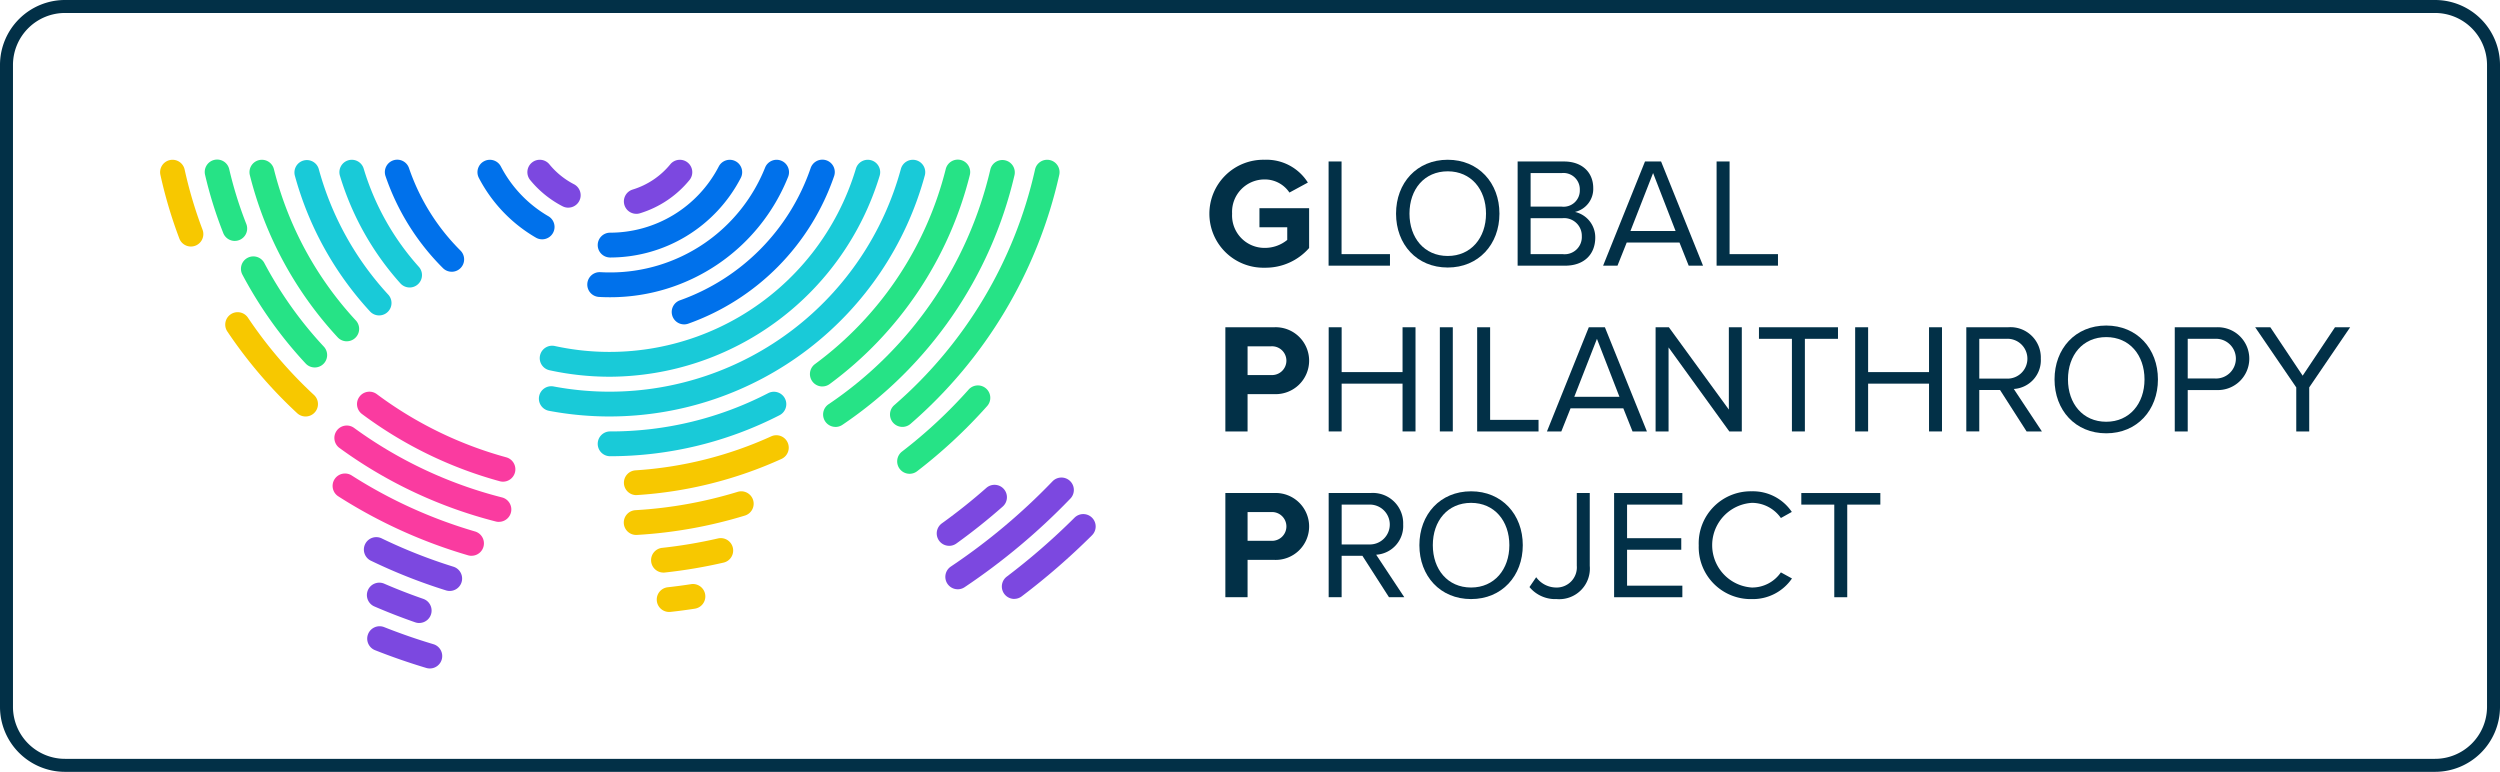 <?xml version="1.0" encoding="UTF-8"?> <svg xmlns="http://www.w3.org/2000/svg" id="gpp_logo_transparent_pos_rgb" width="348.904" height="107.717" viewBox="0 0 348.904 107.717"><path id="Path_421" data-name="Path 421" d="M339.769,1.811A7.264,7.264,0,0,1,347.093,9V98.72a7.264,7.264,0,0,1-7.324,7.185H9.135A7.264,7.264,0,0,1,1.811,98.72V9A7.264,7.264,0,0,1,9.135,1.811H339.769m0-1.811H9.135A9.076,9.076,0,0,0,0,9V98.72a9.077,9.077,0,0,0,9.135,9H339.769a9.076,9.076,0,0,0,9.135-9V9a9.076,9.076,0,0,0-9.135-9Z" fill="#023047"/><path id="Path_422" data-name="Path 422" d="M175.437,100.981a1.731,1.731,0,0,1-1.046-3.111,92.845,92.845,0,0,0,9.432-8.2,1.731,1.731,0,1,1,2.442,2.453,96.193,96.193,0,0,1-9.785,8.5,1.722,1.722,0,0,1-1.043.351Z" transform="translate(-33.886 -17.395)" fill="#7c48e0"/><path id="Path_423" data-name="Path 423" d="M165.641,98.391a1.731,1.731,0,0,1-.964-3.17,86.281,86.281,0,0,0,14.184-11.889,1.731,1.731,0,1,1,2.5,2.4A89.846,89.846,0,0,1,166.6,98.1a1.727,1.727,0,0,1-.961.292Z" transform="translate(-31.975 -16.152)" fill="#7c48e0"/><path id="Path_424" data-name="Path 424" d="M72.4,114.471a1.752,1.752,0,0,1-.5-.073c-2.419-.725-4.834-1.562-7.175-2.49A1.731,1.731,0,0,1,66,108.69c2.25.891,4.57,1.7,6.894,2.392a1.731,1.731,0,0,1-.5,3.39Z" transform="translate(-12.413 -21.179)" fill="#7c48e0"/><path id="Path_425" data-name="Path 425" d="M164.147,92.573a1.731,1.731,0,0,1-1.012-3.136c2.139-1.537,4.224-3.2,6.2-4.943a1.731,1.731,0,0,1,2.29,2.6c-2.06,1.817-4.236,3.552-6.468,5.157a1.725,1.725,0,0,1-1.009.326Z" transform="translate(-31.683 -16.399)" fill="#7c48e0"/><path id="Path_426" data-name="Path 426" d="M70.9,106.652a1.75,1.75,0,0,1-.567-.1c-1.929-.67-3.856-1.419-5.726-2.229a1.731,1.731,0,0,1,1.375-3.176c1.791.775,3.637,1.493,5.486,2.134a1.731,1.731,0,0,1-.567,3.367Z" transform="translate(-12.399 -19.704)" fill="#7c48e0"/><path id="Path_427" data-name="Path 427" d="M115.614,105.161a1.73,1.73,0,0,1-.186-3.451q1.629-.179,3.237-.43a1.731,1.731,0,0,1,.531,3.421q-1.684.262-3.392.449a1.68,1.68,0,0,1-.19.01Z" transform="translate(-22.216 -19.754)" fill="#f7c800"/><path id="Path_428" data-name="Path 428" d="M75.084,100.65a1.747,1.747,0,0,1-.516-.079,76.345,76.345,0,0,1-10.417-4.112,1.731,1.731,0,1,1,1.5-3.117A72.773,72.773,0,0,0,75.6,97.265a1.731,1.731,0,0,1-.514,3.384Z" transform="translate(-12.323 -18.175)" fill="#7c48e0"/><path id="Path_429" data-name="Path 429" d="M50.267,68.684a1.723,1.723,0,0,1-1.176-.461,64.654,64.654,0,0,1-9.743-11.4,1.73,1.73,0,1,1,2.874-1.928,61.206,61.206,0,0,0,9.22,10.789,1.731,1.731,0,0,1-1.177,3Z" transform="translate(-7.619 -10.559)" fill="#f7c800"/><path id="Path_430" data-name="Path 430" d="M80.939,87.229a1.751,1.751,0,0,1-.429-.054A63.7,63.7,0,0,1,58.689,76.913a1.73,1.73,0,1,1,2.036-2.8,60.259,60.259,0,0,0,20.64,9.7,1.731,1.731,0,0,1-.427,3.409Z" transform="translate(-11.31 -14.393)" fill="#fa3ba0"/><path id="Path_431" data-name="Path 431" d="M109.909,91.276a1.73,1.73,0,0,1-.1-3.458,60.646,60.646,0,0,0,14.238-2.556,1.731,1.731,0,0,1,1.015,3.31,64.17,64.17,0,0,1-15.051,2.7c-.034,0-.068,0-.1,0Z" transform="translate(-21.103 -16.618)" fill="#f7c800"/><path id="Path_432" data-name="Path 432" d="M156.045,64.983a1.731,1.731,0,0,1-1.133-3.04,61.158,61.158,0,0,0,19.643-32.88,1.731,1.731,0,0,1,3.381.745,64.642,64.642,0,0,1-20.76,34.753,1.721,1.721,0,0,1-1.131.422Z" transform="translate(-30.103 -5.405)" fill="#26e386"/><path id="Path_433" data-name="Path 433" d="M157.285,79.169a1.731,1.731,0,0,1-1.056-3.1,67.556,67.556,0,0,0,9.261-8.609,1.731,1.731,0,1,1,2.585,2.3,71.031,71.031,0,0,1-9.736,9.051,1.723,1.723,0,0,1-1.053.358Z" transform="translate(-30.345 -13.046)" fill="#26e386"/><path id="Path_434" data-name="Path 434" d="M114.617,98.112a1.731,1.731,0,0,1-.184-3.452,67.033,67.033,0,0,0,7.793-1.314A1.731,1.731,0,1,1,123,96.721a70.422,70.422,0,0,1-8.2,1.383,1.869,1.869,0,0,1-.188.01Z" transform="translate(-22.022 -18.201)" fill="#f7c800"/><path id="Path_435" data-name="Path 435" d="M77.066,93.588a1.732,1.732,0,0,1-.486-.07A70.1,70.1,0,0,1,58.5,85.308a1.731,1.731,0,1,1,1.862-2.918,66.638,66.638,0,0,0,17.186,7.8,1.731,1.731,0,0,1-.485,3.393Z" transform="translate(-11.256 -16.019)" fill="#fa3ba0"/><path id="Path_436" data-name="Path 436" d="M144.447,64.984a1.73,1.73,0,0,1-.972-3.163,54.423,54.423,0,0,0,22.583-32.777,1.731,1.731,0,0,1,3.371.786,57.882,57.882,0,0,1-24.013,34.858,1.725,1.725,0,0,1-.969.3Z" transform="translate(-27.84 -5.404)" fill="#26e386"/><path id="Path_437" data-name="Path 437" d="M109.9,83.818a1.731,1.731,0,0,1-.11-3.458A54.087,54.087,0,0,0,128.769,75.6a1.731,1.731,0,0,1,1.434,3.15,57.517,57.517,0,0,1-20.191,5.06c-.038,0-.076,0-.113,0Z" transform="translate(-21.101 -14.718)" fill="#f7c800"/><path id="Path_438" data-name="Path 438" d="M82.281,80.472a1.744,1.744,0,0,1-.459-.062A57.554,57.554,0,0,1,62.6,71.032a1.73,1.73,0,0,1,2.066-2.776,54.114,54.114,0,0,0,18.065,8.816,1.731,1.731,0,0,1-.456,3.4Z" transform="translate(-12.077 -13.248)" fill="#fa3ba0"/><path id="Path_439" data-name="Path 439" d="M52.077,59.959a1.728,1.728,0,0,1-1.267-.551,58.212,58.212,0,0,1-8.826-12.4,1.731,1.731,0,1,1,3.059-1.621,54.688,54.688,0,0,0,8.3,11.661,1.731,1.731,0,0,1-1.266,2.911Z" transform="translate(-8.151 -8.675)" fill="#26e386"/><path id="Path_440" data-name="Path 440" d="M39.693,39.028a1.731,1.731,0,0,1-1.61-1.1,57.874,57.874,0,0,1-2.531-8.1,1.731,1.731,0,1,1,3.371-.786A54.46,54.46,0,0,0,41.3,36.659a1.731,1.731,0,0,1-1.609,2.367Z" transform="translate(-6.926 -5.404)" fill="#26e386"/><path id="Path_441" data-name="Path 441" d="M142.163,59.341a1.731,1.731,0,0,1-1.028-3.124,48.439,48.439,0,0,0,18.246-27.2,1.731,1.731,0,1,1,3.359.837A51.909,51.909,0,0,1,143.19,59a1.723,1.723,0,0,1-1.025.337Z" transform="translate(-27.395 -5.405)" fill="#26e386"/><path id="Path_442" data-name="Path 442" d="M105.315,76.92a1.731,1.731,0,0,1,0-3.461,47.77,47.77,0,0,0,22.124-5.353,1.731,1.731,0,0,1,1.588,3.076,51.9,51.9,0,0,1-23.712,5.739Z" transform="translate(-20.207 -13.248)" fill="#19cad8"/><path id="Path_443" data-name="Path 443" d="M56.835,53.038a1.725,1.725,0,0,1-1.27-.555A51.84,51.84,0,0,1,43.308,29.854a1.73,1.73,0,1,1,3.358-.837A48.365,48.365,0,0,0,58.1,50.129a1.731,1.731,0,0,1-1.269,2.907Z" transform="translate(-8.438 -5.405)" fill="#26e386"/><path id="Path_444" data-name="Path 444" d="M103.335,63.529a45.847,45.847,0,0,1-8.49-.79,1.73,1.73,0,1,1,.642-3.4,42.41,42.41,0,0,0,7.848.73,42.142,42.142,0,0,0,40.62-31.083,1.73,1.73,0,0,1,3.341.9,45.61,45.61,0,0,1-43.963,33.642Z" transform="translate(-18.227 -5.405)" fill="#19cad8"/><path id="Path_445" data-name="Path 445" d="M62.872,49.426a1.725,1.725,0,0,1-1.273-.557A45.686,45.686,0,0,1,51.1,29.887a1.731,1.731,0,0,1,3.342-.9,42.2,42.2,0,0,0,9.7,17.537,1.731,1.731,0,0,1-1.272,2.9Z" transform="translate(-9.957 -5.404)" fill="#19cad8"/><path id="Path_446" data-name="Path 446" d="M103.356,57.982a39.482,39.482,0,0,1-8.451-.912,1.731,1.731,0,0,1,.742-3.381A35.893,35.893,0,0,0,137.7,28.941a1.73,1.73,0,1,1,3.316.99,39.546,39.546,0,0,1-37.665,28.052Z" transform="translate(-18.248 -5.405)" fill="#19cad8"/><path id="Path_447" data-name="Path 447" d="M68.646,45.524a1.728,1.728,0,0,1-1.288-.574,39.522,39.522,0,0,1-8.437-15.02,1.73,1.73,0,1,1,3.316-.99,36.044,36.044,0,0,0,7.694,13.7,1.731,1.731,0,0,1-1.286,2.888Z" transform="translate(-11.48 -5.404)" fill="#19cad8"/><path id="Path_448" data-name="Path 448" d="M118.2,50.676a1.731,1.731,0,0,1-.574-3.365,29.846,29.846,0,0,0,18.223-18.432,1.731,1.731,0,1,1,3.278,1.113,33.335,33.335,0,0,1-20.353,20.584,1.745,1.745,0,0,1-.574.1Z" transform="translate(-22.72 -5.404)" fill="#0071eb"/><path id="Path_449" data-name="Path 449" d="M76.062,43.329a1.723,1.723,0,0,1-1.22-.5,33.321,33.321,0,0,1-8.015-12.832,1.731,1.731,0,1,1,3.278-1.113,29.834,29.834,0,0,0,7.178,11.491,1.731,1.731,0,0,1-1.22,2.958Z" transform="translate(-13.018 -5.405)" fill="#0071eb"/><path id="Path_450" data-name="Path 450" d="M104.972,46.887q-.762,0-1.512-.042a1.73,1.73,0,1,1,.194-3.456q.654.036,1.318.036a23.281,23.281,0,0,0,21.673-14.638,1.731,1.731,0,0,1,3.21,1.3,26.728,26.728,0,0,1-24.883,16.8Z" transform="translate(-19.864 -5.404)" fill="#0071eb"/><path id="Path_451" data-name="Path 451" d="M105.315,41.34a1.731,1.731,0,0,1,0-3.461,17.1,17.1,0,0,0,15.206-9.242,1.73,1.73,0,1,1,3.069,1.6,20.551,20.551,0,0,1-18.275,11.106Z" transform="translate(-20.207 -5.405)" fill="#0071eb"/><path id="Path_452" data-name="Path 452" d="M91.809,38.805a1.717,1.717,0,0,1-.868-.234,20.667,20.667,0,0,1-7.96-8.334,1.73,1.73,0,0,1,3.069-1.6,17.213,17.213,0,0,0,6.629,6.942,1.73,1.73,0,0,1-.871,3.227Z" transform="translate(-16.149 -5.405)" fill="#0071eb"/><path id="Path_453" data-name="Path 453" d="M109.9,35.245a1.731,1.731,0,0,1-.5-3.387,10.888,10.888,0,0,0,5.249-3.521,1.73,1.73,0,1,1,2.675,2.2,14.335,14.335,0,0,1-6.914,4.636,1.75,1.75,0,0,1-.505.076Z" transform="translate(-21.102 -5.405)" fill="#7c48e0"/><path id="Path_454" data-name="Path 454" d="M97.143,34.387a1.72,1.72,0,0,1-.794-.194,14.352,14.352,0,0,1-4.516-3.658,1.73,1.73,0,1,1,2.675-2.2,10.9,10.9,0,0,0,3.432,2.781,1.731,1.731,0,0,1-.8,3.268Z" transform="translate(-17.837 -5.405)" fill="#7c48e0"/><path id="Path_455" data-name="Path 455" d="M32.062,39.81a1.731,1.731,0,0,1-1.619-1.118A64.1,64.1,0,0,1,27.8,29.808a1.731,1.731,0,0,1,3.381-.745,60.576,60.576,0,0,0,2.5,8.4,1.734,1.734,0,0,1-1.619,2.346Z" transform="translate(-5.414 -5.404)" fill="#f7c800"/><path id="Path_456" data-name="Path 456" d="M217.414,27.7a6.811,6.811,0,0,1,6.016,3.183l-2.572,1.395a4.125,4.125,0,0,0-3.444-1.83,4.527,4.527,0,0,0-4.556,4.773A4.528,4.528,0,0,0,217.414,40a4.914,4.914,0,0,0,3.139-1.112V37.12h-3.88V34.46h6.932v5.558a8.069,8.069,0,0,1-6.191,2.747,7.534,7.534,0,1,1,0-15.063Z" transform="translate(-40.903 -5.404)" fill="#023047"/><path id="Path_457" data-name="Path 457" d="M230.359,28h1.809V40.927h6.757V42.54h-8.567Z" transform="translate(-44.938 -5.462)" fill="#023047"/><path id="Path_458" data-name="Path 458" d="M249.269,27.7c4.294,0,7.215,3.226,7.215,7.52s-2.921,7.52-7.215,7.52c-4.316,0-7.215-3.225-7.215-7.52s2.9-7.52,7.215-7.52Zm0,1.613c-3.27,0-5.341,2.507-5.341,5.907,0,3.379,2.07,5.908,5.341,5.908,3.248,0,5.341-2.529,5.341-5.908,0-3.4-2.093-5.907-5.341-5.907Z" transform="translate(-47.219 -5.404)" fill="#023047"/><path id="Path_459" data-name="Path 459" d="M263.136,28h6.474c2.528,0,4.076,1.526,4.076,3.706a3.3,3.3,0,0,1-2.551,3.335,3.63,3.63,0,0,1,2.833,3.575c0,2.333-1.548,3.924-4.207,3.924h-6.627V28Zm6.169,6.3a2.259,2.259,0,0,0,2.507-2.333,2.285,2.285,0,0,0-2.507-2.354h-4.359V34.3H269.3Zm.087,6.626a2.4,2.4,0,0,0,2.7-2.507,2.469,2.469,0,0,0-2.7-2.507h-4.446v5.013h4.446Z" transform="translate(-51.331 -5.462)" fill="#023047"/><path id="Path_460" data-name="Path 460" d="M288.614,39.314h-7.367L279.96,42.54h-2.006L283.8,28h2.245L291.9,42.54H289.9l-1.286-3.226ZM281.769,37.7h6.3l-3.139-8.088Z" transform="translate(-54.222 -5.462)" fill="#023047"/><path id="Path_461" data-name="Path 461" d="M297.637,28h1.809V40.927H306.2V42.54h-8.567V28Z" transform="translate(-58.062 -5.462)" fill="#023047"/><path id="Path_462" data-name="Path 462" d="M212.465,56.742h6.8a4.67,4.67,0,1,1,0,9.33H215.56v5.209h-3.1V56.742Zm6.387,2.659h-3.291v4.01h3.291a2.009,2.009,0,1,0,0-4.011Z" transform="translate(-41.447 -11.069)" fill="#023047"/><path id="Path_463" data-name="Path 463" d="M240.682,64.611h-8.5v6.67h-1.809V56.742h1.809V63h8.5V56.742h1.809V71.281h-1.809Z" transform="translate(-44.94 -11.069)" fill="#023047"/><path id="Path_464" data-name="Path 464" d="M249.647,56.742h1.809V71.281h-1.809Z" transform="translate(-48.7 -11.069)" fill="#023047"/><path id="Path_465" data-name="Path 465" d="M256.118,56.742h1.809V69.668h6.757v1.613h-8.567V56.742Z" transform="translate(-49.963 -11.069)" fill="#023047"/><path id="Path_466" data-name="Path 466" d="M278.878,68.055H271.51l-1.286,3.226h-2.006l5.842-14.539h2.245l5.864,14.539h-2.006l-1.286-3.226Zm-6.844-1.612h6.3l-3.139-8.088Z" transform="translate(-52.323 -11.069)" fill="#023047"/><path id="Path_467" data-name="Path 467" d="M288.865,59.554V71.281h-1.809V56.742h1.853l8.37,11.488V56.742h1.809V71.281h-1.743Z" transform="translate(-55.998 -11.069)" fill="#023047"/><path id="Path_468" data-name="Path 468" d="M309.577,58.355h-4.6V56.742h11.03v1.613h-4.621V71.281h-1.809V58.355Z" transform="translate(-59.494 -11.069)" fill="#023047"/><path id="Path_469" data-name="Path 469" d="M331.965,64.611h-8.5v6.67h-1.809V56.742h1.809V63h8.5V56.742h1.809V71.281h-1.809Z" transform="translate(-62.747 -11.069)" fill="#023047"/><path id="Path_470" data-name="Path 470" d="M345.639,65.5h-2.9v5.777h-1.81V56.742h5.842a4.235,4.235,0,0,1,4.556,4.382,4.018,4.018,0,0,1-3.771,4.229l3.923,5.928h-2.136Zm.916-7.149H342.74v5.559h3.815a2.782,2.782,0,1,0,0-5.559Z" transform="translate(-66.508 -11.069)" fill="#023047"/><path id="Path_471" data-name="Path 471" d="M363.441,56.444c4.294,0,7.215,3.226,7.215,7.52s-2.921,7.52-7.215,7.52c-4.316,0-7.215-3.225-7.215-7.52S359.125,56.444,363.441,56.444Zm0,1.613c-3.27,0-5.341,2.507-5.341,5.907,0,3.379,2.071,5.908,5.341,5.908,3.248,0,5.341-2.529,5.341-5.908C368.782,60.564,366.689,58.057,363.441,58.057Z" transform="translate(-69.491 -11.011)" fill="#023047"/><path id="Path_472" data-name="Path 472" d="M377.071,56.742h5.842a4.385,4.385,0,1,1,0,8.763H378.88v5.777h-1.809V56.743Zm5.624,1.613H378.88v5.537H382.7a2.772,2.772,0,1,0,0-5.538Z" transform="translate(-73.558 -11.069)" fill="#023047"/><path id="Path_473" data-name="Path 473" d="M396.746,65.135l-5.733-8.393h2.115l4.512,6.758,4.512-6.758h2.115l-5.711,8.393v6.146h-1.809V65.135Z" transform="translate(-76.277 -11.069)" fill="#023047"/><path id="Path_474" data-name="Path 474" d="M212.465,85.483h6.8a4.67,4.67,0,1,1,0,9.33H215.56v5.209h-3.1V85.483Zm6.387,2.659h-3.291v4.01h3.291a2.009,2.009,0,1,0,0-4.011Z" transform="translate(-41.447 -16.676)" fill="#023047"/><path id="Path_475" data-name="Path 475" d="M235.08,94.245h-2.9v5.777h-1.809V85.483h5.842a4.235,4.235,0,0,1,4.556,4.382A4.017,4.017,0,0,1,237,94.093l3.923,5.929h-2.136l-3.706-5.777ZM236,87.1h-3.815v5.559H236a2.782,2.782,0,1,0,0-5.559Z" transform="translate(-44.94 -16.676)" fill="#023047"/><path id="Path_476" data-name="Path 476" d="M253.315,85.185c4.294,0,7.215,3.226,7.215,7.52s-2.921,7.52-7.215,7.52c-4.316,0-7.215-3.225-7.215-7.52s2.9-7.52,7.215-7.52Zm0,1.613c-3.27,0-5.341,2.507-5.341,5.907,0,3.379,2.07,5.908,5.341,5.908,3.248,0,5.341-2.529,5.341-5.908,0-3.4-2.093-5.907-5.341-5.907Z" transform="translate(-48.008 -16.618)" fill="#023047"/><path id="Path_477" data-name="Path 477" d="M266.124,97.231a3.482,3.482,0,0,0,2.746,1.439,2.816,2.816,0,0,0,2.921-3.052V85.482H273.6V95.64a4.273,4.273,0,0,1-4.621,4.643,4.663,4.663,0,0,1-3.793-1.678l.937-1.373Z" transform="translate(-51.731 -16.675)" fill="#023047"/><path id="Path_478" data-name="Path 478" d="M279.861,85.483h9.525V87.1H281.67v4.687h7.564V93.4H281.67v5.013h7.716v1.613h-9.525V85.483Z" transform="translate(-54.594 -16.676)" fill="#023047"/><path id="Path_479" data-name="Path 479" d="M294.534,92.705a7.258,7.258,0,0,1,7.411-7.52,6.538,6.538,0,0,1,5.581,2.878l-1.525.85a4.936,4.936,0,0,0-4.054-2.115,5.92,5.92,0,0,0,0,11.815A4.88,4.88,0,0,0,306,96.5l1.547.85a6.609,6.609,0,0,1-5.6,2.878,7.257,7.257,0,0,1-7.411-7.52Z" transform="translate(-57.457 -16.618)" fill="#023047"/><path id="Path_480" data-name="Path 480" d="M316.92,87.1h-4.6V85.483h11.03V87.1H318.73v12.926h-1.809V87.1Z" transform="translate(-60.926 -16.676)" fill="#023047"/></svg> 